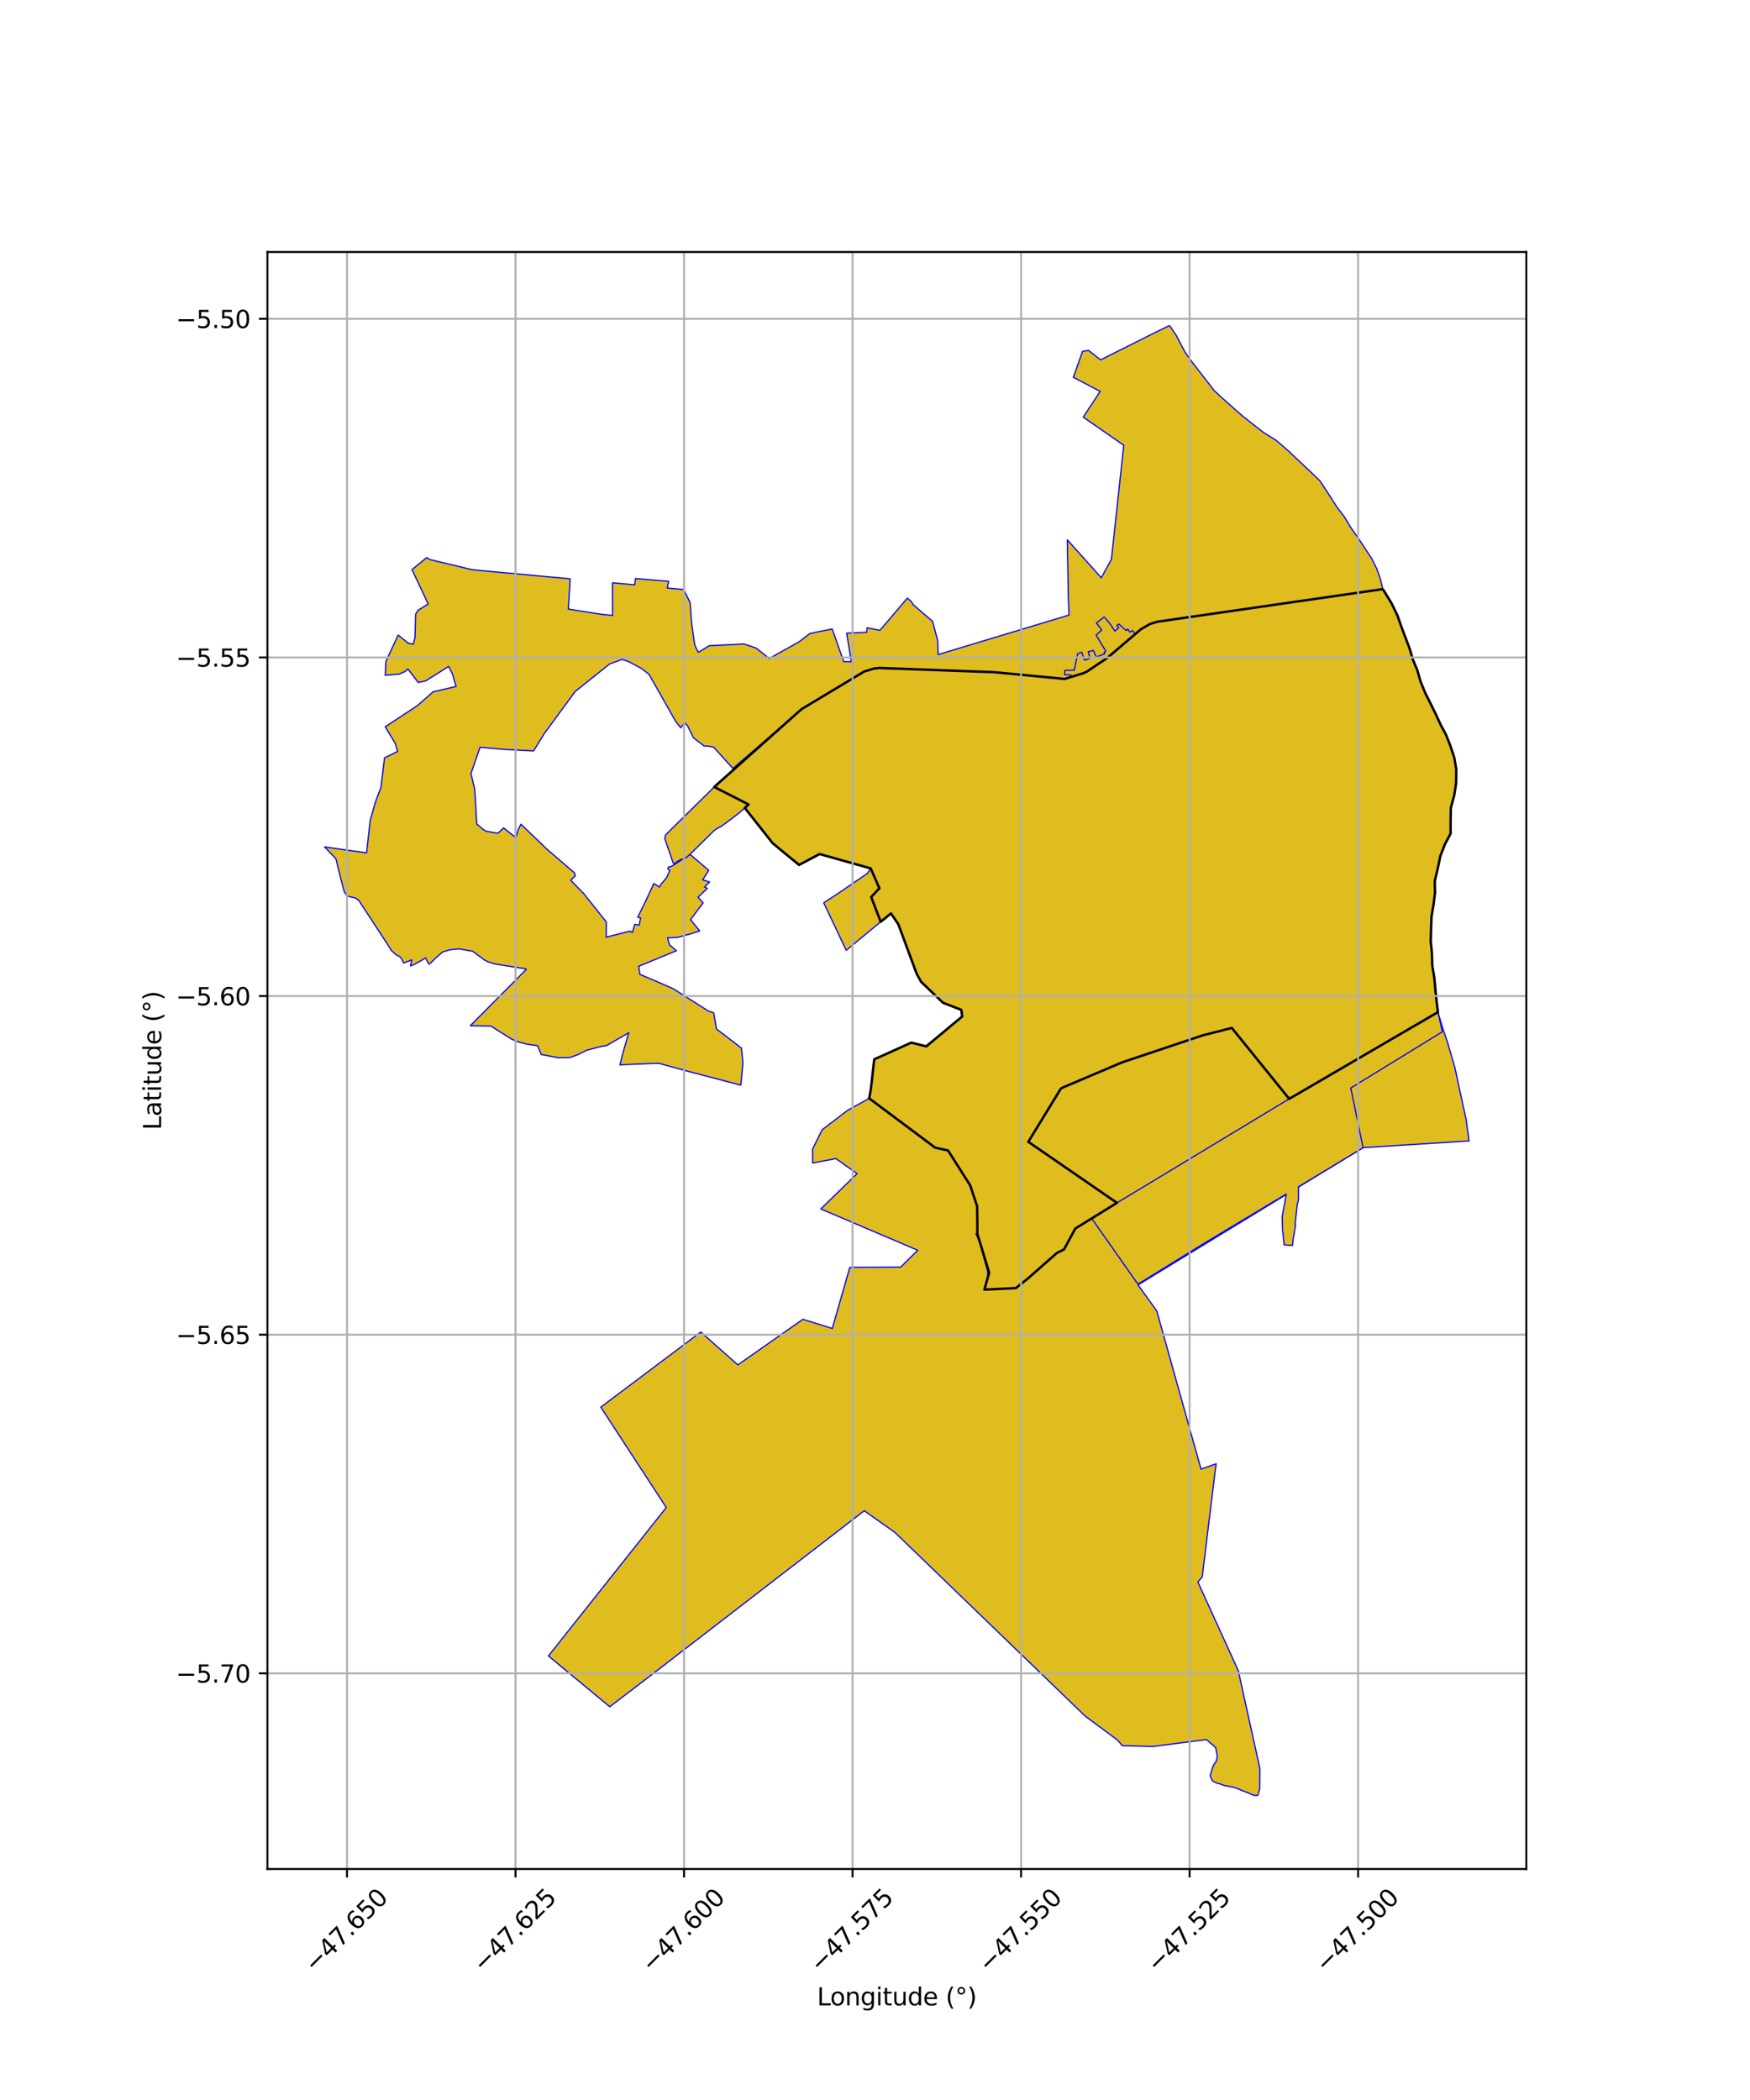 <?xml version="1.0" encoding="utf-8" standalone="no"?>
<!DOCTYPE svg PUBLIC "-//W3C//DTD SVG 1.1//EN"
  "http://www.w3.org/Graphics/SVG/1.1/DTD/svg11.dtd">
<svg xmlns:xlink="http://www.w3.org/1999/xlink" width="720pt" height="864pt" viewBox="0 0 720 864" xmlns="http://www.w3.org/2000/svg" version="1.1">
 <defs>
  <style type="text/css">*{stroke-linejoin: round; stroke-linecap: butt}</style>
 </defs>
 <g id="figure_1">
  <g id="patch_1">
   <path d="M 0 864 
L 720 864 
L 720 0 
L 0 0 
z
" style="fill: #ffffff"/>
  </g>
  <g id="axes_1">
   <g id="patch_2">
    <path d="M 110.026 768.96 
L 627.974 768.96 
L 627.974 103.68 
L 110.026 103.68 
z
" style="fill: #ffffff"/>
   </g>
   <g id="PatchCollection_1">
    <path d="M 506.803 422.921 
L 530.413 452.099 
L 459.549 494.89 
L 441.009 481.629 
L 423.073 469.775 
L 428.596 462.726 
L 432.396 456.152 
L 436.338 448.074 
L 436.473 447.872 
L 461.665 437.077 
L 470.716 433.812 
L 484.107 429.171 
L 494.818 425.976 
L 505.825 423.374 
L 506.803 422.921 
" clip-path="url(#p9a52689579)" style="fill: #e0bd1f; stroke: #0000ff; stroke-width: 0.5"/>
    <path d="M 400.362 471.217 
L 400.407 472.586 
L 400.582 473.053 
L 401.111 473.463 
L 400.583 474.484 
L 399.666 474.114 
L 398.499 476.945 
L 397.694 476.238 
L 396.893 476.827 
L 397.12 477.083 
L 396.174 478.109 
L 395.666 477.441 
L 395.217 477.903 
L 396.599 480.236 
L 397.499 479.9 
L 399.619 484.653 
L 402.966 482.083 
L 403.104 482.793 
L 402.814 484.355 
L 401.903 484.303 
L 398.537 486.636 
L 397.476 482.981 
L 393.256 476.826 
L 395.055 475.791 
L 397.005 473.976 
L 398.211 471.762 
L 398.989 471.994 
L 400.362 471.217 
" clip-path="url(#p9a52689579)" style="fill: #e0bd1f; stroke: #0000ff; stroke-width: 0.5"/>
    <path d="M 526.649 411.994 
L 526.767 412.001 
L 528.152 429.5 
L 530.413 452.099 
L 506.803 422.921 
L 521.23 415.293 
L 526.649 411.994 
" clip-path="url(#p9a52689579)" style="fill: #e0bd1f; stroke: #0000ff; stroke-width: 0.5"/>
    <path d="M 481.194 133.92 
L 483.898 137.894 
L 487.565 144.926 
L 489.773 148.052 
L 493.085 152.346 
L 496.39 156.586 
L 499.534 160.693 
L 503.17 164.027 
L 507.418 167.831 
L 511.217 171.129 
L 515.037 174.175 
L 519.772 177.881 
L 525.076 181.19 
L 529.926 185.371 
L 534.213 189.42 
L 538.75 193.693 
L 543.041 197.801 
L 546.572 203.18 
L 550.092 208.676 
L 553.152 212.691 
L 555.748 217.035 
L 558.847 221.421 
L 561.45 225.404 
L 564.253 229.622 
L 566.428 233.978 
L 567.851 237.918 
L 568.96 242.372 
L 476.199 255.787 
L 473.069 256.745 
L 469.333 258.937 
L 455.553 270.693 
L 447.107 276.359 
L 445.638 276.999 
L 437.996 279.336 
L 409.093 276.561 
L 361.858 274.829 
L 359.649 275.039 
L 355.564 276.272 
L 329.768 291.773 
L 301.517 316.196 
L 301.116 315.704 
L 293.609 307.393 
L 290.995 306.92 
L 289.755 306.959 
L 285.348 303.61 
L 282.788 298.443 
L 281.645 297.408 
L 280.059 299.428 
L 277.989 296.794 
L 266.977 277.369 
L 263.72 274.893 
L 258.379 272.09 
L 255.932 271.311 
L 250.814 273.182 
L 236.645 284.503 
L 223.817 301.992 
L 219.53 308.953 
L 207.482 308.318 
L 197.51 307.444 
L 193.769 318.263 
L 195.243 324.41 
L 195.491 327.36 
L 196.136 339.009 
L 199.134 341.51 
L 200.205 342.035 
L 204.897 342.816 
L 207.18 340.628 
L 212.272 344.65 
L 213.222 341.254 
L 214.337 339.125 
L 225.12 349.458 
L 236.348 359.113 
L 236.685 360.365 
L 234.822 362.152 
L 240.189 367.686 
L 249.471 379.348 
L 249.398 385.563 
L 259.235 383.079 
L 260.151 383.689 
L 260.548 382.405 
L 261.155 380.316 
L 262.973 380.631 
L 263.552 377.637 
L 262.379 377.375 
L 265.501 371.036 
L 269.004 363.504 
L 271.307 364.937 
L 271.907 363.917 
L 274.303 361.02 
L 275.594 358.075 
L 274.767 357.51 
L 275.025 356.697 
L 276.225 356.489 
L 283.88 351.502 
L 291.593 358.072 
L 289.086 361.99 
L 291.95 362.894 
L 289.854 364.943 
L 291.019 365.517 
L 287.18 369.13 
L 289.287 371.464 
L 284.091 378.377 
L 287.879 383.012 
L 283.752 384.322 
L 278.732 385.659 
L 274.653 385.872 
L 275.459 388.744 
L 278.303 391.166 
L 262.772 397.558 
L 263.287 400.894 
L 270.549 403.976 
L 277.048 406.816 
L 291.58 416.065 
L 293.613 416.666 
L 294.813 423.371 
L 295.819 424.144 
L 297.79 425.64 
L 304.856 431.067 
L 305.062 431.165 
L 305.664 437.371 
L 304.799 446.467 
L 282.321 440.574 
L 271.069 437.478 
L 266.844 437.6 
L 256.303 438.044 
L 255.11 438.199 
L 255.955 434.354 
L 258.702 424.906 
L 249.645 430.138 
L 246.763 430.673 
L 241.354 432.125 
L 237.582 433.986 
L 234.478 435.111 
L 229.627 435.176 
L 222.661 433.83 
L 221.154 430.237 
L 216.9 429.625 
L 213.692 428.802 
L 210.718 427.671 
L 201.927 422.131 
L 193.498 422.02 
L 216.526 398.832 
L 216.27 398.606 
L 203.592 396.603 
L 200.761 395.705 
L 199.293 394.954 
L 194.48 391.382 
L 188.837 390.387 
L 184.948 390.786 
L 181.989 391.745 
L 179.199 394.212 
L 177.14 396.245 
L 176.44 396.695 
L 175.094 394.14 
L 170.746 396.674 
L 168.907 397.409 
L 169.384 394.918 
L 166.334 396.132 
L 166.062 396.235 
L 165.354 394.642 
L 164.61 393.688 
L 163.02 392.858 
L 160.683 390.759 
L 160.729 390.506 
L 147.651 370.494 
L 146.343 369.526 
L 142.742 368.617 
L 141.607 366.813 
L 140.245 361.637 
L 138.209 353.334 
L 133.569 348.445 
L 150.804 350.894 
L 152.326 337.47 
L 154.449 330.049 
L 156.751 323.859 
L 158.205 311.787 
L 163.604 309.174 
L 162.588 305.821 
L 158.509 299.025 
L 171.667 290.361 
L 178.204 284.628 
L 187.655 282.434 
L 186.111 277.199 
L 184.577 274.196 
L 175.056 280.198 
L 172.043 280.765 
L 167.813 275.228 
L 166.649 276.289 
L 164.244 277.342 
L 158.471 277.854 
L 158.508 277.5 
L 158.8 272.099 
L 163.815 261.28 
L 167.958 264.612 
L 170.033 265.07 
L 170.757 262.226 
L 171.003 252.702 
L 171.985 251.098 
L 176.168 248.499 
L 169.513 234.345 
L 175.551 229.407 
L 176.849 230.212 
L 182.453 231.562 
L 194.435 234.432 
L 219.124 236.714 
L 234.595 238.135 
L 233.828 250.584 
L 245.293 252.429 
L 248.228 252.836 
L 252.045 253.198 
L 252.014 239.776 
L 261.178 240.6 
L 261.436 238.016 
L 275.13 239.174 
L 274.499 241.928 
L 281.039 242.511 
L 281.293 242.546 
L 283.933 247.942 
L 284.603 256.754 
L 285.774 264.989 
L 286.347 266.534 
L 287.308 268.401 
L 291.761 265.68 
L 306.098 264.947 
L 311.15 266.657 
L 316.471 270.93 
L 328.667 264.114 
L 333.162 260.681 
L 336.332 259.963 
L 342.404 258.804 
L 347.116 272.21 
L 350.242 272.276 
L 348.343 260.496 
L 356.571 260.137 
L 356.769 258.298 
L 362.03 259.331 
L 373.302 246.1 
L 374.83 247.393 
L 375.775 248.828 
L 383.686 255.642 
L 385.782 263.515 
L 385.98 269.305 
L 439.836 253.047 
L 439.544 246.032 
L 439.118 222.096 
L 453.096 237.706 
L 457.267 230.146 
L 462.351 183.188 
L 445.676 171.618 
L 452.649 161.036 
L 441.613 155.233 
L 445.384 144.583 
L 447.87 144.147 
L 452.813 148.065 
L 474.826 137.018 
L 481.194 133.92 
" clip-path="url(#p9a52689579)" style="fill: #e0bd1f; stroke: #0000ff; stroke-width: 0.5"/>
    <path d="M 590.306 404.341 
L 590.574 407.357 
L 590.842 409.97 
L 555.356 429.692 
L 554.442 424.861 
L 590.306 404.341 
" clip-path="url(#p9a52689579)" style="fill: #e0bd1f; stroke: #0000ff; stroke-width: 0.5"/>
    <path d="M 541.818 305.787 
L 555.942 309.398 
L 558.486 309.89 
L 559.579 309.935 
L 557.697 321.114 
L 556.956 325.638 
L 559.21 343.611 
L 562.726 371.366 
L 588.452 370.229 
L 588.242 372.743 
L 588.309 375.073 
L 581.665 378.169 
L 580.24 379.409 
L 579.739 379.824 
L 578.793 380.654 
L 562.981 390.12 
L 562.395 390.514 
L 559.077 392.528 
L 543.575 401.947 
L 540.318 396.416 
L 540.012 395.937 
L 530.324 380.037 
L 519.89 382.631 
L 514.192 384.029 
L 512.197 375.898 
L 511.751 360.291 
L 511.514 357.73 
L 531.813 347.198 
L 541.8 364.905 
L 549.605 364.662 
L 556.577 364.45 
L 546.036 352.024 
L 542.723 348.096 
L 539.218 329.1 
L 536.468 312.041 
L 541.818 305.787 
" clip-path="url(#p9a52689579)" style="fill: #e0bd1f; stroke: #0000ff; stroke-width: 0.5"/>
    <path d="M 388.266 355.537 
L 389.386 355.605 
L 389.467 356.931 
L 390.221 356.765 
L 390.472 359.907 
L 390.431 360.768 
L 390.923 363.192 
L 390.596 365.398 
L 389.259 366.583 
L 389.901 369.117 
L 391.503 369.461 
L 390.806 372.575 
L 390.376 372.615 
L 390.196 373.531 
L 389.389 373.429 
L 388.871 379.49 
L 389.548 379.616 
L 389.533 380.616 
L 388.32 380.471 
L 388.409 379.489 
L 386.051 379.438 
L 386.094 378.038 
L 387.65 377.784 
L 388.085 369.271 
L 389.405 368.688 
L 388.717 365.402 
L 387.582 365.712 
L 387.541 358.218 
L 386.979 356.25 
L 388.266 355.537 
" clip-path="url(#p9a52689579)" style="fill: #e0bd1f; stroke: #0000ff; stroke-width: 0.5"/>
    <path d="M 598.15 321.263 
L 598.007 322.312 
L 597.726 324.004 
L 596.742 329.526 
L 595.741 334.592 
L 596.016 338.823 
L 595.813 341.387 
L 592.326 350.029 
L 591.014 356.197 
L 589.838 361.597 
L 588.605 368.395 
L 588.452 370.229 
L 562.726 371.366 
L 559.21 343.611 
L 556.956 325.638 
L 557.697 321.114 
L 598.15 321.263 
" clip-path="url(#p9a52689579)" style="fill: #e0bd1f; stroke: #0000ff; stroke-width: 0.5"/>
    <path d="M 390.808 362.603 
L 400.089 363.001 
L 410.968 363.604 
L 429.307 364.529 
L 436.898 365.002 
L 440.789 365.083 
L 443.096 365.023 
L 443.471 368.234 
L 390.423 365.557 
L 390.596 365.398 
L 390.923 363.192 
L 390.808 362.603 
" clip-path="url(#p9a52689579)" style="fill: #e0bd1f; stroke: #0000ff; stroke-width: 0.5"/>
    <path d="M 514.406 316.733 
L 523.979 319.607 
L 524.829 320.174 
L 526.868 321.52 
L 539.218 329.1 
L 542.723 348.096 
L 546.036 352.024 
L 556.577 364.45 
L 549.605 364.662 
L 541.8 364.905 
L 531.813 347.198 
L 511.514 357.73 
L 511.866 355.894 
L 513.536 354.557 
L 518.324 353.234 
L 518.953 350.349 
L 519.923 348.249 
L 522.515 347.793 
L 522.735 346.11 
L 517.717 345.307 
L 512.979 343.642 
L 509.24 341.891 
L 509.38 342.888 
L 509.441 343.438 
L 506.522 349.684 
L 506.529 350.872 
L 506.528 353.493 
L 506.255 356.742 
L 504.265 356.678 
L 502.232 356.487 
L 501.506 356.406 
L 497.404 355.973 
L 497.59 355.296 
L 494.847 355.1 
L 494.976 354.356 
L 495.922 351.437 
L 496.552 349.919 
L 499.658 346.868 
L 500.921 345.581 
L 504.24 343.025 
L 505.447 342.439 
L 506.098 342.121 
L 507.728 341.331 
L 509.052 340.609 
L 509.402 337.897 
L 512.973 335.909 
L 510.643 331.182 
L 507.358 325.324 
L 508.353 323.953 
L 508.602 323.43 
L 509.354 322.477 
L 511.774 319.885 
L 514.406 316.733 
" clip-path="url(#p9a52689579)" style="fill: #e0bd1f; stroke: #0000ff; stroke-width: 0.5"/>
    <path d="M 293.851 323.777 
L 304.372 328.902 
L 307.993 330.985 
L 306.436 332.407 
L 304 334.547 
L 300.319 337.384 
L 300.269 337.363 
L 296.829 339.963 
L 295.189 340.754 
L 293.743 341.784 
L 283.88 351.502 
L 282.57 352.649 
L 281.469 353.281 
L 280.193 353.619 
L 278.835 354.328 
L 277.28 355.482 
L 276.865 354.785 
L 273.504 345.012 
L 273.779 343.565 
L 293.851 323.777 
" clip-path="url(#p9a52689579)" style="fill: #e0bd1f; stroke: #0000ff; stroke-width: 0.5"/>
    <path d="M 308.177 314.416 
L 308.205 314.54 
L 309.4 320.091 
L 309.221 322.756 
L 309.32 323.868 
L 309.491 325.759 
L 310.637 328.541 
L 307.993 330.985 
L 304.372 328.902 
L 305.899 322.704 
L 306.408 321.179 
L 305.716 315.028 
L 306.949 314.618 
L 308.177 314.416 
" clip-path="url(#p9a52689579)" style="fill: #e0bd1f; stroke: #0000ff; stroke-width: 0.5"/>
    <path d="M 454.363 253.804 
L 456.936 257.019 
L 458.697 259.636 
L 460.313 258.238 
L 459.506 257.403 
L 460.26 256.721 
L 463.376 259.427 
L 464.024 258.815 
L 464.825 260.087 
L 465.992 259.394 
L 466.808 260.622 
L 467.072 261.068 
L 455.553 270.693 
L 447.107 276.359 
L 445.638 276.999 
L 441.118 278.797 
L 440.497 277.698 
L 438.028 277.561 
L 438.104 275.79 
L 441.981 275.75 
L 443.042 270.625 
L 443.375 269.007 
L 445.021 268.297 
L 446.221 271.623 
L 448.508 270.848 
L 447.729 268.152 
L 449.845 267.593 
L 451.055 270.284 
L 454.555 268.959 
L 454.231 268.434 
L 454.957 267.931 
L 450.989 261.294 
L 453.324 259.225 
L 451.095 256.33 
L 454.363 253.804 
" clip-path="url(#p9a52689579)" style="fill: #e0bd1f; stroke: #0000ff; stroke-width: 0.5"/>
    <path d="M 360.437 275.272 
L 366.025 275.284 
L 368.104 280.56 
L 367.414 281.252 
L 370.018 284.975 
L 369.744 285.076 
L 368.183 284.608 
L 365.525 280.785 
L 363.387 281.776 
L 361.287 282.345 
L 359.234 282.49 
L 359.323 284.174 
L 357.643 284.395 
L 357.201 282.904 
L 355.384 283.112 
L 354.901 282.985 
L 353.873 284.402 
L 354.066 284.669 
L 351.087 287.428 
L 353.953 292.248 
L 352.991 293.752 
L 351.604 294.101 
L 350.208 294.423 
L 348.826 294.881 
L 349.535 297.691 
L 348.11 298.734 
L 345.173 293.383 
L 344.157 292.05 
L 341.536 294.155 
L 339.539 296.601 
L 337.6 294.833 
L 333.26 295.823 
L 331.237 296.498 
L 331.186 297.543 
L 328.084 297.806 
L 327.745 296.948 
L 328.634 296.181 
L 327.647 293.9 
L 341.289 284.948 
L 351.523 278.823 
L 355.564 276.272 
L 360.122 275.321 
L 360.437 275.272 
M 338.484 288.695 
L 337.348 289.204 
L 337.862 290.331 
L 338.958 289.822 
L 338.484 288.695 
" clip-path="url(#p9a52689579)" style="fill: #e0bd1f; stroke: #0000ff; stroke-width: 0.5"/>
    <path d="M 365.525 280.785 
L 368.183 284.608 
L 369.744 285.076 
L 370.018 284.975 
L 370.737 284.838 
L 371.494 284.694 
L 372.334 284.587 
L 374.179 283.855 
L 376.284 284.198 
L 378.309 284.561 
L 377.859 287.695 
L 377.616 290.291 
L 377.498 293.044 
L 371.567 294.367 
L 370.696 294.641 
L 369.347 294.854 
L 368.374 295.072 
L 365.107 294.69 
L 364.068 295.158 
L 364.353 295.449 
L 361.486 297.808 
L 356.655 295.06 
L 358.946 290.798 
L 360.833 289.315 
L 360.069 288.017 
L 359.201 284.869 
L 359.323 284.174 
L 359.234 282.49 
L 361.287 282.345 
L 363.387 281.776 
L 365.525 280.785 
" clip-path="url(#p9a52689579)" style="fill: #e0bd1f; stroke: #0000ff; stroke-width: 0.5"/>
    <path d="M 591.617 416.414 
L 593.37 422.371 
L 595.59 428.983 
L 598.568 439.159 
L 600.703 449.144 
L 603.161 460.322 
L 604.431 469.411 
L 560.829 472.174 
L 468.223 528.652 
L 475.94 539.394 
L 494.134 604.459 
L 500.389 602.245 
L 500.012 604.756 
L 494.625 648.818 
L 492.832 650.862 
L 509.466 687.371 
L 518.345 727.597 
L 518.26 736.078 
L 517.502 738.676 
L 516.385 738.72 
L 515.165 738.397 
L 514.056 737.872 
L 513.029 737.427 
L 511.727 736.964 
L 510.704 736.581 
L 509.532 736.023 
L 508.221 735.551 
L 506.917 735.211 
L 505.33 734.874 
L 504.23 734.742 
L 503.069 734.403 
L 501.927 733.93 
L 500.789 733.694 
L 499.709 733.169 
L 498.894 732.738 
L 498.191 731.471 
L 497.914 730.472 
L 498.273 729.193 
L 498.629 728.021 
L 499.045 726.868 
L 499.552 725.726 
L 500.295 724.86 
L 500.756 723.293 
L 500.711 721.948 
L 500.443 720.555 
L 500.263 719.22 
L 499.124 718.011 
L 498.211 717.343 
L 497.243 716.471 
L 496.334 715.705 
L 474.414 718.551 
L 461.707 718.231 
L 460.954 717.243 
L 459.528 715.719 
L 446.445 706.045 
L 368.134 630.431 
L 355.577 621.574 
L 265.825 690.8 
L 251.401 701.796 
L 250.9 702.238 
L 225.648 681.302 
L 274.117 620.233 
L 247.184 578.941 
L 288.32 548.035 
L 303.558 561.547 
L 330.354 542.798 
L 342.43 546.58 
L 349.638 521.43 
L 370.564 521.334 
L 377.589 514.401 
L 337.704 497.401 
L 352.629 482.863 
L 343.896 476.678 
L 334.359 478.5 
L 334.302 472.798 
L 338.257 464.821 
L 348.742 456.802 
L 357.617 451.892 
L 384.744 472.174 
L 390.039 473.324 
L 399.191 487.753 
L 402.017 496.305 
L 402.117 503.935 
L 402.101 507.577 
L 406.965 523.593 
L 405.008 530.585 
L 417.961 529.958 
L 422.803 526.097 
L 434.747 515.582 
L 437.809 513.996 
L 442.406 505.458 
L 459.549 494.89 
L 423.073 469.774 
L 436.476 447.873 
L 437.558 447.31 
L 461.669 437.08 
L 494.819 425.976 
L 506.803 422.921 
L 530.413 452.099 
L 591.617 416.414 
" clip-path="url(#p9a52689579)" style="fill: #e0bd1f; stroke: #0000ff; stroke-width: 0.5"/>
    <path d="M 358.239 357.288 
L 358.934 358.85 
L 360.62 362.659 
L 361.807 365.458 
L 363.935 370.067 
L 376.564 367.052 
L 382.284 366.892 
L 387.582 365.712 
L 388.717 365.402 
L 389.405 368.688 
L 388.085 369.271 
L 386.655 369.915 
L 378.525 370.94 
L 365.83 373.841 
L 366.572 375.814 
L 362.348 379.259 
L 348.151 390.996 
L 338.902 371.441 
L 345.854 366.892 
L 356.866 359.339 
L 358.239 357.288 
" clip-path="url(#p9a52689579)" style="fill: #e0bd1f; stroke: #0000ff; stroke-width: 0.5"/>
    <path d="M 419.201 487.31 
L 421.73 489.724 
L 425.858 493.116 
L 427.365 494.378 
L 430.148 496.534 
L 428.202 498.953 
L 422.554 501.614 
L 423.384 506.387 
L 424.474 508.862 
L 431.561 518.387 
L 425.85 523.414 
L 422.803 526.097 
L 418.694 529.369 
L 417.942 529.965 
L 405.008 530.585 
L 406.21 527.738 
L 406.384 525.967 
L 406.386 523.795 
L 406.207 522.571 
L 403.065 511.147 
L 401.537 507.625 
L 402.101 507.577 
L 413.64 506.281 
L 412.812 502.309 
L 410.902 494.397 
L 410.624 493.29 
L 419.201 487.31 
" clip-path="url(#p9a52689579)" style="fill: #e0bd1f; stroke: #0000ff; stroke-width: 0.5"/>
    <path d="M 549.27 398.488 
L 550.079 402.791 
L 551.477 410.188 
L 552.329 414.646 
L 553.329 419.237 
L 554.442 424.861 
L 555.356 429.692 
L 556.599 436.605 
L 544.149 443.991 
L 533.835 408.003 
L 542.327 402.757 
L 549.27 398.488 
" clip-path="url(#p9a52689579)" style="fill: #e0bd1f; stroke: #0000ff; stroke-width: 0.5"/>
    <path d="M 590.842 409.97 
L 591.056 412.053 
L 591.607 416.404 
L 589.598 416.755 
L 556.599 436.605 
L 555.356 429.692 
L 590.842 409.97 
" clip-path="url(#p9a52689579)" style="fill: #e0bd1f; stroke: #0000ff; stroke-width: 0.5"/>
    <path d="M 589.199 394.571 
L 589.273 397.193 
L 589.716 399.852 
L 590.127 402.314 
L 590.306 404.341 
L 554.442 424.861 
L 553.329 419.237 
L 552.329 414.646 
L 589.199 394.571 
" clip-path="url(#p9a52689579)" style="fill: #e0bd1f; stroke: #0000ff; stroke-width: 0.5"/>
    <path d="M 453.857 404.967 
L 460.26 420.586 
L 457.616 421.612 
L 452.854 411.907 
L 451.388 405.197 
L 453.857 404.967 
" clip-path="url(#p9a52689579)" style="fill: #e0bd1f; stroke: #0000ff; stroke-width: 0.5"/>
    <path d="M 588.854 389.384 
L 589.13 392.13 
L 589.199 394.571 
L 552.329 414.646 
L 551.477 410.188 
L 588.854 389.384 
" clip-path="url(#p9a52689579)" style="fill: #e0bd1f; stroke: #0000ff; stroke-width: 0.5"/>
    <path d="M 588.87 379.374 
L 588.791 381.787 
L 588.637 387.219 
L 588.854 389.384 
L 551.477 410.188 
L 550.079 402.791 
L 588.87 379.374 
" clip-path="url(#p9a52689579)" style="fill: #e0bd1f; stroke: #0000ff; stroke-width: 0.5"/>
    <path d="M 588.309 375.073 
L 588.939 377.284 
L 588.87 379.374 
L 550.079 402.791 
L 549.27 398.488 
L 588.309 375.073 
" clip-path="url(#p9a52689579)" style="fill: #e0bd1f; stroke: #0000ff; stroke-width: 0.5"/>
    <path d="M 474.36 360.822 
L 478.543 369.202 
L 480.652 375.322 
L 473.34 377.117 
L 466.867 365.526 
L 474.36 360.822 
" clip-path="url(#p9a52689579)" style="fill: #e0bd1f; stroke: #0000ff; stroke-width: 0.5"/>
    <path d="M 519.891 382.636 
L 529.834 398.373 
L 531.072 401.377 
L 525.489 409.874 
L 525.301 410.095 
L 526.768 411.928 
L 506.803 422.921 
L 497.166 388.499 
L 497.094 388.268 
L 508.051 385.566 
L 514.192 384.029 
L 519.891 382.636 
" clip-path="url(#p9a52689579)" style="fill: #e0bd1f; stroke: #0000ff; stroke-width: 0.5"/>
    <path d="M 531.072 401.377 
L 533.835 408.003 
L 544.149 443.991 
L 530.413 452.099 
L 526.768 411.928 
L 525.301 410.095 
L 525.489 409.874 
L 531.072 401.377 
" clip-path="url(#p9a52689579)" style="fill: #e0bd1f; stroke: #0000ff; stroke-width: 0.5"/>
    <path d="M 568.96 242.372 
L 572.526 248.217 
L 574.963 253.275 
L 576.448 257.525 
L 578.139 262.057 
L 579.911 266.681 
L 581.282 271.338 
L 583.118 275.724 
L 584.482 280.462 
L 586.314 284.945 
L 588.542 289.395 
L 590.674 293.756 
L 592.722 298.179 
L 594.938 302.303 
L 596.681 306.738 
L 598.324 311.668 
L 599.153 316.502 
L 599.087 322.154 
L 598.348 327.122 
L 596.917 332.354 
L 596.823 337.69 
L 596.823 342.946 
L 594.477 347.341 
L 592.612 352.193 
L 591.493 357.466 
L 590.305 362.498 
L 590.401 367.401 
L 589.801 372.156 
L 588.939 377.284 
L 588.791 381.787 
L 588.637 387.219 
L 589.13 392.13 
L 589.273 397.193 
L 590.127 402.314 
L 590.574 407.357 
L 591.056 412.053 
L 591.617 416.414 
L 530.413 452.099 
L 506.803 422.921 
L 494.819 425.976 
L 461.669 437.08 
L 437.558 447.31 
L 436.476 447.873 
L 423.073 469.774 
L 459.549 494.89 
L 442.406 505.458 
L 437.809 513.996 
L 434.747 515.582 
L 422.803 526.097 
L 417.961 529.958 
L 405.008 530.585 
L 406.965 523.593 
L 402.101 507.577 
L 402.117 503.935 
L 402.017 496.305 
L 399.191 487.753 
L 390.039 473.324 
L 384.744 472.174 
L 357.617 451.892 
L 358.288 448.181 
L 359.689 435.838 
L 374.916 428.966 
L 381.098 430.509 
L 395.88 418.211 
L 395.517 415.492 
L 387.991 412.574 
L 378.937 403.913 
L 377.14 400.634 
L 369.601 380.268 
L 366.572 375.814 
L 362.348 379.259 
L 358.432 369.061 
L 361.807 365.458 
L 358.239 357.288 
L 337.212 351.382 
L 328.755 355.847 
L 323.861 351.846 
L 317.853 346.877 
L 306.436 332.407 
L 307.993 330.985 
L 293.851 323.777 
L 329.768 291.773 
L 355.564 276.272 
L 359.649 275.039 
L 361.858 274.829 
L 409.093 276.561 
L 437.996 279.336 
L 445.638 276.999 
L 447.107 276.359 
L 455.553 270.693 
L 469.333 258.937 
L 473.069 256.745 
L 476.199 255.787 
L 568.96 242.372 
" clip-path="url(#p9a52689579)" style="fill: #e0bd1f; stroke: #0000ff; stroke-width: 0.5"/>
    <path d="M 591.607 416.404 
L 593.431 424.493 
L 555.748 447.641 
L 560.81 472.201 
L 534.24 488.265 
L 534.19 493.883 
L 533.743 495.435 
L 532.831 503.861 
L 533.042 504.018 
L 531.953 510.427 
L 531.772 512.424 
L 528.345 512.193 
L 527.704 506.163 
L 527.508 500.729 
L 529.195 491.423 
L 529.175 491.264 
L 495.066 511.739 
L 468.361 528.226 
L 468.211 528.21 
L 467.766 527.777 
L 449.253 501.427 
L 449.177 501.146 
L 459.549 494.89 
L 530.413 452.099 
L 591.607 416.404 
" clip-path="url(#p9a52689579)" style="fill: #e0bd1f; stroke: #0000ff; stroke-width: 0.5"/>
   </g>
   <g id="PatchCollection_2">
    <path d="M 568.96 242.372 
L 572.526 248.217 
L 574.963 253.275 
L 576.448 257.525 
L 578.139 262.057 
L 579.911 266.681 
L 581.282 271.338 
L 583.118 275.724 
L 584.482 280.462 
L 586.314 284.945 
L 588.542 289.395 
L 590.674 293.756 
L 592.722 298.179 
L 594.938 302.303 
L 596.681 306.738 
L 598.324 311.668 
L 599.153 316.502 
L 599.087 322.154 
L 598.348 327.122 
L 596.917 332.354 
L 596.823 337.69 
L 596.823 342.946 
L 594.477 347.341 
L 592.612 352.193 
L 591.493 357.466 
L 590.305 362.498 
L 590.401 367.401 
L 589.801 372.156 
L 588.939 377.284 
L 588.791 381.787 
L 588.637 387.219 
L 589.13 392.13 
L 589.273 397.193 
L 590.127 402.314 
L 590.574 407.357 
L 591.056 412.053 
L 591.617 416.414 
L 530.413 452.099 
L 506.803 422.921 
L 494.819 425.976 
L 461.669 437.08 
L 437.558 447.31 
L 436.476 447.873 
L 423.073 469.774 
L 459.549 494.89 
L 442.406 505.458 
L 437.809 513.996 
L 434.747 515.582 
L 422.803 526.097 
L 417.961 529.958 
L 405.008 530.585 
L 406.965 523.593 
L 402.101 507.577 
L 402.117 503.935 
L 402.017 496.305 
L 399.191 487.753 
L 390.039 473.324 
L 384.744 472.174 
L 357.617 451.892 
L 358.288 448.181 
L 359.689 435.838 
L 374.916 428.966 
L 381.098 430.509 
L 395.88 418.211 
L 395.517 415.492 
L 387.991 412.574 
L 378.937 403.913 
L 377.14 400.634 
L 369.601 380.268 
L 366.572 375.814 
L 362.348 379.259 
L 358.432 369.061 
L 361.807 365.458 
L 358.239 357.288 
L 337.212 351.382 
L 328.755 355.847 
L 323.861 351.846 
L 317.853 346.877 
L 306.436 332.407 
L 307.993 330.985 
L 293.851 323.777 
L 329.768 291.773 
L 355.564 276.272 
L 359.649 275.039 
L 361.858 274.829 
L 409.093 276.561 
L 437.996 279.336 
L 445.638 276.999 
L 447.107 276.359 
L 455.553 270.693 
L 469.333 258.937 
L 473.069 256.745 
L 476.199 255.787 
L 568.96 242.372 
" clip-path="url(#p9a52689579)" style="fill: none; stroke: #000000"/>
   </g>
   <g id="matplotlib.axis_1">
    <g id="xtick_1">
     <g id="line2d_1">
      <path d="M 142.774 768.96 
L 142.774 103.68 
" clip-path="url(#p9a52689579)" style="fill: none; stroke: #b0b0b0; stroke-width: 0.8; stroke-linecap: square"/>
     </g>
     <g id="line2d_2">
      <defs>
       <path id="m7a656d67c9" d="M 0 0 
L 0 3.5 
" style="stroke: #000000; stroke-width: 0.8"/>
      </defs>
      <g>
       <use xlink:href="#m7a656d67c9" x="142.774" y="768.96" style="stroke: #000000; stroke-width: 0.8"/>
      </g>
     </g>
     <g id="text_1">
      <!-- −47.650 -->
      <g transform="translate(129.391 812) rotate(-45) scale(0.1 -0.1)">
       <defs>
        <path id="DejaVuSans-2212" d="M 678 2272 
L 4684 2272 
L 4684 1741 
L 678 1741 
L 678 2272 
z
" transform="scale(0.016)"/>
        <path id="DejaVuSans-34" d="M 2419 4116 
L 825 1625 
L 2419 1625 
L 2419 4116 
z
M 2253 4666 
L 3047 4666 
L 3047 1625 
L 3713 1625 
L 3713 1100 
L 3047 1100 
L 3047 0 
L 2419 0 
L 2419 1100 
L 313 1100 
L 313 1709 
L 2253 4666 
z
" transform="scale(0.016)"/>
        <path id="DejaVuSans-37" d="M 525 4666 
L 3525 4666 
L 3525 4397 
L 1831 0 
L 1172 0 
L 2766 4134 
L 525 4134 
L 525 4666 
z
" transform="scale(0.016)"/>
        <path id="DejaVuSans-2e" d="M 684 794 
L 1344 794 
L 1344 0 
L 684 0 
L 684 794 
z
" transform="scale(0.016)"/>
        <path id="DejaVuSans-36" d="M 2113 2584 
Q 1688 2584 1439 2293 
Q 1191 2003 1191 1497 
Q 1191 994 1439 701 
Q 1688 409 2113 409 
Q 2538 409 2786 701 
Q 3034 994 3034 1497 
Q 3034 2003 2786 2293 
Q 2538 2584 2113 2584 
z
M 3366 4563 
L 3366 3988 
Q 3128 4100 2886 4159 
Q 2644 4219 2406 4219 
Q 1781 4219 1451 3797 
Q 1122 3375 1075 2522 
Q 1259 2794 1537 2939 
Q 1816 3084 2150 3084 
Q 2853 3084 3261 2657 
Q 3669 2231 3669 1497 
Q 3669 778 3244 343 
Q 2819 -91 2113 -91 
Q 1303 -91 875 529 
Q 447 1150 447 2328 
Q 447 3434 972 4092 
Q 1497 4750 2381 4750 
Q 2619 4750 2861 4703 
Q 3103 4656 3366 4563 
z
" transform="scale(0.016)"/>
        <path id="DejaVuSans-35" d="M 691 4666 
L 3169 4666 
L 3169 4134 
L 1269 4134 
L 1269 2991 
Q 1406 3038 1543 3061 
Q 1681 3084 1819 3084 
Q 2600 3084 3056 2656 
Q 3513 2228 3513 1497 
Q 3513 744 3044 326 
Q 2575 -91 1722 -91 
Q 1428 -91 1123 -41 
Q 819 9 494 109 
L 494 744 
Q 775 591 1075 516 
Q 1375 441 1709 441 
Q 2250 441 2565 725 
Q 2881 1009 2881 1497 
Q 2881 1984 2565 2268 
Q 2250 2553 1709 2553 
Q 1456 2553 1204 2497 
Q 953 2441 691 2322 
L 691 4666 
z
" transform="scale(0.016)"/>
        <path id="DejaVuSans-30" d="M 2034 4250 
Q 1547 4250 1301 3770 
Q 1056 3291 1056 2328 
Q 1056 1369 1301 889 
Q 1547 409 2034 409 
Q 2525 409 2770 889 
Q 3016 1369 3016 2328 
Q 3016 3291 2770 3770 
Q 2525 4250 2034 4250 
z
M 2034 4750 
Q 2819 4750 3233 4129 
Q 3647 3509 3647 2328 
Q 3647 1150 3233 529 
Q 2819 -91 2034 -91 
Q 1250 -91 836 529 
Q 422 1150 422 2328 
Q 422 3509 836 4129 
Q 1250 4750 2034 4750 
z
" transform="scale(0.016)"/>
       </defs>
       <use xlink:href="#DejaVuSans-2212"/>
       <use xlink:href="#DejaVuSans-34" transform="translate(83.789 0)"/>
       <use xlink:href="#DejaVuSans-37" transform="translate(147.412 0)"/>
       <use xlink:href="#DejaVuSans-2e" transform="translate(211.035 0)"/>
       <use xlink:href="#DejaVuSans-36" transform="translate(242.822 0)"/>
       <use xlink:href="#DejaVuSans-35" transform="translate(306.445 0)"/>
       <use xlink:href="#DejaVuSans-30" transform="translate(370.068 0)"/>
      </g>
     </g>
    </g>
    <g id="xtick_2">
     <g id="line2d_3">
      <path d="M 212.104 768.96 
L 212.104 103.68 
" clip-path="url(#p9a52689579)" style="fill: none; stroke: #b0b0b0; stroke-width: 0.8; stroke-linecap: square"/>
     </g>
     <g id="line2d_4">
      <g>
       <use xlink:href="#m7a656d67c9" x="212.104" y="768.96" style="stroke: #000000; stroke-width: 0.8"/>
      </g>
     </g>
     <g id="text_2">
      <!-- −47.625 -->
      <g transform="translate(198.721 812) rotate(-45) scale(0.1 -0.1)">
       <defs>
        <path id="DejaVuSans-32" d="M 1228 531 
L 3431 531 
L 3431 0 
L 469 0 
L 469 531 
Q 828 903 1448 1529 
Q 2069 2156 2228 2338 
Q 2531 2678 2651 2914 
Q 2772 3150 2772 3378 
Q 2772 3750 2511 3984 
Q 2250 4219 1831 4219 
Q 1534 4219 1204 4116 
Q 875 4013 500 3803 
L 500 4441 
Q 881 4594 1212 4672 
Q 1544 4750 1819 4750 
Q 2544 4750 2975 4387 
Q 3406 4025 3406 3419 
Q 3406 3131 3298 2873 
Q 3191 2616 2906 2266 
Q 2828 2175 2409 1742 
Q 1991 1309 1228 531 
z
" transform="scale(0.016)"/>
       </defs>
       <use xlink:href="#DejaVuSans-2212"/>
       <use xlink:href="#DejaVuSans-34" transform="translate(83.789 0)"/>
       <use xlink:href="#DejaVuSans-37" transform="translate(147.412 0)"/>
       <use xlink:href="#DejaVuSans-2e" transform="translate(211.035 0)"/>
       <use xlink:href="#DejaVuSans-36" transform="translate(242.822 0)"/>
       <use xlink:href="#DejaVuSans-32" transform="translate(306.445 0)"/>
       <use xlink:href="#DejaVuSans-35" transform="translate(370.068 0)"/>
      </g>
     </g>
    </g>
    <g id="xtick_3">
     <g id="line2d_5">
      <path d="M 281.434 768.96 
L 281.434 103.68 
" clip-path="url(#p9a52689579)" style="fill: none; stroke: #b0b0b0; stroke-width: 0.8; stroke-linecap: square"/>
     </g>
     <g id="line2d_6">
      <g>
       <use xlink:href="#m7a656d67c9" x="281.434" y="768.96" style="stroke: #000000; stroke-width: 0.8"/>
      </g>
     </g>
     <g id="text_3">
      <!-- −47.600 -->
      <g transform="translate(268.052 812) rotate(-45) scale(0.1 -0.1)">
       <use xlink:href="#DejaVuSans-2212"/>
       <use xlink:href="#DejaVuSans-34" transform="translate(83.789 0)"/>
       <use xlink:href="#DejaVuSans-37" transform="translate(147.412 0)"/>
       <use xlink:href="#DejaVuSans-2e" transform="translate(211.035 0)"/>
       <use xlink:href="#DejaVuSans-36" transform="translate(242.822 0)"/>
       <use xlink:href="#DejaVuSans-30" transform="translate(306.445 0)"/>
       <use xlink:href="#DejaVuSans-30" transform="translate(370.068 0)"/>
      </g>
     </g>
    </g>
    <g id="xtick_4">
     <g id="line2d_7">
      <path d="M 350.765 768.96 
L 350.765 103.68 
" clip-path="url(#p9a52689579)" style="fill: none; stroke: #b0b0b0; stroke-width: 0.8; stroke-linecap: square"/>
     </g>
     <g id="line2d_8">
      <g>
       <use xlink:href="#m7a656d67c9" x="350.765" y="768.96" style="stroke: #000000; stroke-width: 0.8"/>
      </g>
     </g>
     <g id="text_4">
      <!-- −47.575 -->
      <g transform="translate(337.382 812) rotate(-45) scale(0.1 -0.1)">
       <use xlink:href="#DejaVuSans-2212"/>
       <use xlink:href="#DejaVuSans-34" transform="translate(83.789 0)"/>
       <use xlink:href="#DejaVuSans-37" transform="translate(147.412 0)"/>
       <use xlink:href="#DejaVuSans-2e" transform="translate(211.035 0)"/>
       <use xlink:href="#DejaVuSans-35" transform="translate(242.822 0)"/>
       <use xlink:href="#DejaVuSans-37" transform="translate(306.445 0)"/>
       <use xlink:href="#DejaVuSans-35" transform="translate(370.068 0)"/>
      </g>
     </g>
    </g>
    <g id="xtick_5">
     <g id="line2d_9">
      <path d="M 420.095 768.96 
L 420.095 103.68 
" clip-path="url(#p9a52689579)" style="fill: none; stroke: #b0b0b0; stroke-width: 0.8; stroke-linecap: square"/>
     </g>
     <g id="line2d_10">
      <g>
       <use xlink:href="#m7a656d67c9" x="420.095" y="768.96" style="stroke: #000000; stroke-width: 0.8"/>
      </g>
     </g>
     <g id="text_5">
      <!-- −47.550 -->
      <g transform="translate(406.712 812) rotate(-45) scale(0.1 -0.1)">
       <use xlink:href="#DejaVuSans-2212"/>
       <use xlink:href="#DejaVuSans-34" transform="translate(83.789 0)"/>
       <use xlink:href="#DejaVuSans-37" transform="translate(147.412 0)"/>
       <use xlink:href="#DejaVuSans-2e" transform="translate(211.035 0)"/>
       <use xlink:href="#DejaVuSans-35" transform="translate(242.822 0)"/>
       <use xlink:href="#DejaVuSans-35" transform="translate(306.445 0)"/>
       <use xlink:href="#DejaVuSans-30" transform="translate(370.068 0)"/>
      </g>
     </g>
    </g>
    <g id="xtick_6">
     <g id="line2d_11">
      <path d="M 489.425 768.96 
L 489.425 103.68 
" clip-path="url(#p9a52689579)" style="fill: none; stroke: #b0b0b0; stroke-width: 0.8; stroke-linecap: square"/>
     </g>
     <g id="line2d_12">
      <g>
       <use xlink:href="#m7a656d67c9" x="489.425" y="768.96" style="stroke: #000000; stroke-width: 0.8"/>
      </g>
     </g>
     <g id="text_6">
      <!-- −47.525 -->
      <g transform="translate(476.043 812) rotate(-45) scale(0.1 -0.1)">
       <use xlink:href="#DejaVuSans-2212"/>
       <use xlink:href="#DejaVuSans-34" transform="translate(83.789 0)"/>
       <use xlink:href="#DejaVuSans-37" transform="translate(147.412 0)"/>
       <use xlink:href="#DejaVuSans-2e" transform="translate(211.035 0)"/>
       <use xlink:href="#DejaVuSans-35" transform="translate(242.822 0)"/>
       <use xlink:href="#DejaVuSans-32" transform="translate(306.445 0)"/>
       <use xlink:href="#DejaVuSans-35" transform="translate(370.068 0)"/>
      </g>
     </g>
    </g>
    <g id="xtick_7">
     <g id="line2d_13">
      <path d="M 558.756 768.96 
L 558.756 103.68 
" clip-path="url(#p9a52689579)" style="fill: none; stroke: #b0b0b0; stroke-width: 0.8; stroke-linecap: square"/>
     </g>
     <g id="line2d_14">
      <g>
       <use xlink:href="#m7a656d67c9" x="558.756" y="768.96" style="stroke: #000000; stroke-width: 0.8"/>
      </g>
     </g>
     <g id="text_7">
      <!-- −47.500 -->
      <g transform="translate(545.373 812) rotate(-45) scale(0.1 -0.1)">
       <use xlink:href="#DejaVuSans-2212"/>
       <use xlink:href="#DejaVuSans-34" transform="translate(83.789 0)"/>
       <use xlink:href="#DejaVuSans-37" transform="translate(147.412 0)"/>
       <use xlink:href="#DejaVuSans-2e" transform="translate(211.035 0)"/>
       <use xlink:href="#DejaVuSans-35" transform="translate(242.822 0)"/>
       <use xlink:href="#DejaVuSans-30" transform="translate(306.445 0)"/>
       <use xlink:href="#DejaVuSans-30" transform="translate(370.068 0)"/>
      </g>
     </g>
    </g>
    <g id="text_8">
     <!-- Longitude (°) -->
     <g transform="translate(336.14 825.069) scale(0.1 -0.1)">
      <defs>
       <path id="DejaVuSans-4c" d="M 628 4666 
L 1259 4666 
L 1259 531 
L 3531 531 
L 3531 0 
L 628 0 
L 628 4666 
z
" transform="scale(0.016)"/>
       <path id="DejaVuSans-6f" d="M 1959 3097 
Q 1497 3097 1228 2736 
Q 959 2375 959 1747 
Q 959 1119 1226 758 
Q 1494 397 1959 397 
Q 2419 397 2687 759 
Q 2956 1122 2956 1747 
Q 2956 2369 2687 2733 
Q 2419 3097 1959 3097 
z
M 1959 3584 
Q 2709 3584 3137 3096 
Q 3566 2609 3566 1747 
Q 3566 888 3137 398 
Q 2709 -91 1959 -91 
Q 1206 -91 779 398 
Q 353 888 353 1747 
Q 353 2609 779 3096 
Q 1206 3584 1959 3584 
z
" transform="scale(0.016)"/>
       <path id="DejaVuSans-6e" d="M 3513 2113 
L 3513 0 
L 2938 0 
L 2938 2094 
Q 2938 2591 2744 2837 
Q 2550 3084 2163 3084 
Q 1697 3084 1428 2787 
Q 1159 2491 1159 1978 
L 1159 0 
L 581 0 
L 581 3500 
L 1159 3500 
L 1159 2956 
Q 1366 3272 1645 3428 
Q 1925 3584 2291 3584 
Q 2894 3584 3203 3211 
Q 3513 2838 3513 2113 
z
" transform="scale(0.016)"/>
       <path id="DejaVuSans-67" d="M 2906 1791 
Q 2906 2416 2648 2759 
Q 2391 3103 1925 3103 
Q 1463 3103 1205 2759 
Q 947 2416 947 1791 
Q 947 1169 1205 825 
Q 1463 481 1925 481 
Q 2391 481 2648 825 
Q 2906 1169 2906 1791 
z
M 3481 434 
Q 3481 -459 3084 -895 
Q 2688 -1331 1869 -1331 
Q 1566 -1331 1297 -1286 
Q 1028 -1241 775 -1147 
L 775 -588 
Q 1028 -725 1275 -790 
Q 1522 -856 1778 -856 
Q 2344 -856 2625 -561 
Q 2906 -266 2906 331 
L 2906 616 
Q 2728 306 2450 153 
Q 2172 0 1784 0 
Q 1141 0 747 490 
Q 353 981 353 1791 
Q 353 2603 747 3093 
Q 1141 3584 1784 3584 
Q 2172 3584 2450 3431 
Q 2728 3278 2906 2969 
L 2906 3500 
L 3481 3500 
L 3481 434 
z
" transform="scale(0.016)"/>
       <path id="DejaVuSans-69" d="M 603 3500 
L 1178 3500 
L 1178 0 
L 603 0 
L 603 3500 
z
M 603 4863 
L 1178 4863 
L 1178 4134 
L 603 4134 
L 603 4863 
z
" transform="scale(0.016)"/>
       <path id="DejaVuSans-74" d="M 1172 4494 
L 1172 3500 
L 2356 3500 
L 2356 3053 
L 1172 3053 
L 1172 1153 
Q 1172 725 1289 603 
Q 1406 481 1766 481 
L 2356 481 
L 2356 0 
L 1766 0 
Q 1100 0 847 248 
Q 594 497 594 1153 
L 594 3053 
L 172 3053 
L 172 3500 
L 594 3500 
L 594 4494 
L 1172 4494 
z
" transform="scale(0.016)"/>
       <path id="DejaVuSans-75" d="M 544 1381 
L 544 3500 
L 1119 3500 
L 1119 1403 
Q 1119 906 1312 657 
Q 1506 409 1894 409 
Q 2359 409 2629 706 
Q 2900 1003 2900 1516 
L 2900 3500 
L 3475 3500 
L 3475 0 
L 2900 0 
L 2900 538 
Q 2691 219 2414 64 
Q 2138 -91 1772 -91 
Q 1169 -91 856 284 
Q 544 659 544 1381 
z
M 1991 3584 
L 1991 3584 
z
" transform="scale(0.016)"/>
       <path id="DejaVuSans-64" d="M 2906 2969 
L 2906 4863 
L 3481 4863 
L 3481 0 
L 2906 0 
L 2906 525 
Q 2725 213 2448 61 
Q 2172 -91 1784 -91 
Q 1150 -91 751 415 
Q 353 922 353 1747 
Q 353 2572 751 3078 
Q 1150 3584 1784 3584 
Q 2172 3584 2448 3432 
Q 2725 3281 2906 2969 
z
M 947 1747 
Q 947 1113 1208 752 
Q 1469 391 1925 391 
Q 2381 391 2643 752 
Q 2906 1113 2906 1747 
Q 2906 2381 2643 2742 
Q 2381 3103 1925 3103 
Q 1469 3103 1208 2742 
Q 947 2381 947 1747 
z
" transform="scale(0.016)"/>
       <path id="DejaVuSans-65" d="M 3597 1894 
L 3597 1613 
L 953 1613 
Q 991 1019 1311 708 
Q 1631 397 2203 397 
Q 2534 397 2845 478 
Q 3156 559 3463 722 
L 3463 178 
Q 3153 47 2828 -22 
Q 2503 -91 2169 -91 
Q 1331 -91 842 396 
Q 353 884 353 1716 
Q 353 2575 817 3079 
Q 1281 3584 2069 3584 
Q 2775 3584 3186 3129 
Q 3597 2675 3597 1894 
z
M 3022 2063 
Q 3016 2534 2758 2815 
Q 2500 3097 2075 3097 
Q 1594 3097 1305 2825 
Q 1016 2553 972 2059 
L 3022 2063 
z
" transform="scale(0.016)"/>
       <path id="DejaVuSans-20" transform="scale(0.016)"/>
       <path id="DejaVuSans-28" d="M 1984 4856 
Q 1566 4138 1362 3434 
Q 1159 2731 1159 2009 
Q 1159 1288 1364 580 
Q 1569 -128 1984 -844 
L 1484 -844 
Q 1016 -109 783 600 
Q 550 1309 550 2009 
Q 550 2706 781 3412 
Q 1013 4119 1484 4856 
L 1984 4856 
z
" transform="scale(0.016)"/>
       <path id="DejaVuSans-b0" d="M 1600 4347 
Q 1350 4347 1178 4173 
Q 1006 4000 1006 3750 
Q 1006 3503 1178 3333 
Q 1350 3163 1600 3163 
Q 1850 3163 2022 3333 
Q 2194 3503 2194 3750 
Q 2194 3997 2020 4172 
Q 1847 4347 1600 4347 
z
M 1600 4750 
Q 1800 4750 1984 4673 
Q 2169 4597 2303 4453 
Q 2447 4313 2519 4134 
Q 2591 3956 2591 3750 
Q 2591 3338 2302 3052 
Q 2013 2766 1594 2766 
Q 1172 2766 890 3047 
Q 609 3328 609 3750 
Q 609 4169 896 4459 
Q 1184 4750 1600 4750 
z
" transform="scale(0.016)"/>
       <path id="DejaVuSans-29" d="M 513 4856 
L 1013 4856 
Q 1481 4119 1714 3412 
Q 1947 2706 1947 2009 
Q 1947 1309 1714 600 
Q 1481 -109 1013 -844 
L 513 -844 
Q 928 -128 1133 580 
Q 1338 1288 1338 2009 
Q 1338 2731 1133 3434 
Q 928 4138 513 4856 
z
" transform="scale(0.016)"/>
      </defs>
      <use xlink:href="#DejaVuSans-4c"/>
      <use xlink:href="#DejaVuSans-6f" transform="translate(53.963 0)"/>
      <use xlink:href="#DejaVuSans-6e" transform="translate(115.145 0)"/>
      <use xlink:href="#DejaVuSans-67" transform="translate(178.523 0)"/>
      <use xlink:href="#DejaVuSans-69" transform="translate(242 0)"/>
      <use xlink:href="#DejaVuSans-74" transform="translate(269.783 0)"/>
      <use xlink:href="#DejaVuSans-75" transform="translate(308.992 0)"/>
      <use xlink:href="#DejaVuSans-64" transform="translate(372.371 0)"/>
      <use xlink:href="#DejaVuSans-65" transform="translate(435.848 0)"/>
      <use xlink:href="#DejaVuSans-20" transform="translate(497.371 0)"/>
      <use xlink:href="#DejaVuSans-28" transform="translate(529.158 0)"/>
      <use xlink:href="#DejaVuSans-b0" transform="translate(568.172 0)"/>
      <use xlink:href="#DejaVuSans-29" transform="translate(618.172 0)"/>
     </g>
    </g>
   </g>
   <g id="matplotlib.axis_2">
    <g id="ytick_1">
     <g id="line2d_15">
      <path d="M 110.026 688.457 
L 627.974 688.457 
" clip-path="url(#p9a52689579)" style="fill: none; stroke: #b0b0b0; stroke-width: 0.8; stroke-linecap: square"/>
     </g>
     <g id="line2d_16">
      <defs>
       <path id="m5a6cb94e39" d="M 0 0 
L -3.5 0 
" style="stroke: #000000; stroke-width: 0.8"/>
      </defs>
      <g>
       <use xlink:href="#m5a6cb94e39" x="110.026" y="688.457" style="stroke: #000000; stroke-width: 0.8"/>
      </g>
     </g>
     <g id="text_9">
      <!-- −5.70 -->
      <g transform="translate(72.38 692.256) scale(0.1 -0.1)">
       <use xlink:href="#DejaVuSans-2212"/>
       <use xlink:href="#DejaVuSans-35" transform="translate(83.789 0)"/>
       <use xlink:href="#DejaVuSans-2e" transform="translate(147.412 0)"/>
       <use xlink:href="#DejaVuSans-37" transform="translate(179.199 0)"/>
       <use xlink:href="#DejaVuSans-30" transform="translate(242.822 0)"/>
      </g>
     </g>
    </g>
    <g id="ytick_2">
     <g id="line2d_17">
      <path d="M 110.026 549.133 
L 627.974 549.133 
" clip-path="url(#p9a52689579)" style="fill: none; stroke: #b0b0b0; stroke-width: 0.8; stroke-linecap: square"/>
     </g>
     <g id="line2d_18">
      <g>
       <use xlink:href="#m5a6cb94e39" x="110.026" y="549.133" style="stroke: #000000; stroke-width: 0.8"/>
      </g>
     </g>
     <g id="text_10">
      <!-- −5.65 -->
      <g transform="translate(72.38 552.932) scale(0.1 -0.1)">
       <use xlink:href="#DejaVuSans-2212"/>
       <use xlink:href="#DejaVuSans-35" transform="translate(83.789 0)"/>
       <use xlink:href="#DejaVuSans-2e" transform="translate(147.412 0)"/>
       <use xlink:href="#DejaVuSans-36" transform="translate(179.199 0)"/>
       <use xlink:href="#DejaVuSans-35" transform="translate(242.822 0)"/>
      </g>
     </g>
    </g>
    <g id="ytick_3">
     <g id="line2d_19">
      <path d="M 110.026 409.809 
L 627.974 409.809 
" clip-path="url(#p9a52689579)" style="fill: none; stroke: #b0b0b0; stroke-width: 0.8; stroke-linecap: square"/>
     </g>
     <g id="line2d_20">
      <g>
       <use xlink:href="#m5a6cb94e39" x="110.026" y="409.809" style="stroke: #000000; stroke-width: 0.8"/>
      </g>
     </g>
     <g id="text_11">
      <!-- −5.60 -->
      <g transform="translate(72.38 413.609) scale(0.1 -0.1)">
       <use xlink:href="#DejaVuSans-2212"/>
       <use xlink:href="#DejaVuSans-35" transform="translate(83.789 0)"/>
       <use xlink:href="#DejaVuSans-2e" transform="translate(147.412 0)"/>
       <use xlink:href="#DejaVuSans-36" transform="translate(179.199 0)"/>
       <use xlink:href="#DejaVuSans-30" transform="translate(242.822 0)"/>
      </g>
     </g>
    </g>
    <g id="ytick_4">
     <g id="line2d_21">
      <path d="M 110.026 270.486 
L 627.974 270.486 
" clip-path="url(#p9a52689579)" style="fill: none; stroke: #b0b0b0; stroke-width: 0.8; stroke-linecap: square"/>
     </g>
     <g id="line2d_22">
      <g>
       <use xlink:href="#m5a6cb94e39" x="110.026" y="270.486" style="stroke: #000000; stroke-width: 0.8"/>
      </g>
     </g>
     <g id="text_12">
      <!-- −5.55 -->
      <g transform="translate(72.38 274.285) scale(0.1 -0.1)">
       <use xlink:href="#DejaVuSans-2212"/>
       <use xlink:href="#DejaVuSans-35" transform="translate(83.789 0)"/>
       <use xlink:href="#DejaVuSans-2e" transform="translate(147.412 0)"/>
       <use xlink:href="#DejaVuSans-35" transform="translate(179.199 0)"/>
       <use xlink:href="#DejaVuSans-35" transform="translate(242.822 0)"/>
      </g>
     </g>
    </g>
    <g id="ytick_5">
     <g id="line2d_23">
      <path d="M 110.026 131.162 
L 627.974 131.162 
" clip-path="url(#p9a52689579)" style="fill: none; stroke: #b0b0b0; stroke-width: 0.8; stroke-linecap: square"/>
     </g>
     <g id="line2d_24">
      <g>
       <use xlink:href="#m5a6cb94e39" x="110.026" y="131.162" style="stroke: #000000; stroke-width: 0.8"/>
      </g>
     </g>
     <g id="text_13">
      <!-- −5.50 -->
      <g transform="translate(72.38 134.961) scale(0.1 -0.1)">
       <use xlink:href="#DejaVuSans-2212"/>
       <use xlink:href="#DejaVuSans-35" transform="translate(83.789 0)"/>
       <use xlink:href="#DejaVuSans-2e" transform="translate(147.412 0)"/>
       <use xlink:href="#DejaVuSans-35" transform="translate(179.199 0)"/>
       <use xlink:href="#DejaVuSans-30" transform="translate(242.822 0)"/>
      </g>
     </g>
    </g>
    <g id="text_14">
     <!-- Latitude (°) -->
     <g transform="translate(66.301 464.89) rotate(-90) scale(0.1 -0.1)">
      <defs>
       <path id="DejaVuSans-61" d="M 2194 1759 
Q 1497 1759 1228 1600 
Q 959 1441 959 1056 
Q 959 750 1161 570 
Q 1363 391 1709 391 
Q 2188 391 2477 730 
Q 2766 1069 2766 1631 
L 2766 1759 
L 2194 1759 
z
M 3341 1997 
L 3341 0 
L 2766 0 
L 2766 531 
Q 2569 213 2275 61 
Q 1981 -91 1556 -91 
Q 1019 -91 701 211 
Q 384 513 384 1019 
Q 384 1609 779 1909 
Q 1175 2209 1959 2209 
L 2766 2209 
L 2766 2266 
Q 2766 2663 2505 2880 
Q 2244 3097 1772 3097 
Q 1472 3097 1187 3025 
Q 903 2953 641 2809 
L 641 3341 
Q 956 3463 1253 3523 
Q 1550 3584 1831 3584 
Q 2591 3584 2966 3190 
Q 3341 2797 3341 1997 
z
" transform="scale(0.016)"/>
      </defs>
      <use xlink:href="#DejaVuSans-4c"/>
      <use xlink:href="#DejaVuSans-61" transform="translate(55.713 0)"/>
      <use xlink:href="#DejaVuSans-74" transform="translate(116.992 0)"/>
      <use xlink:href="#DejaVuSans-69" transform="translate(156.201 0)"/>
      <use xlink:href="#DejaVuSans-74" transform="translate(183.984 0)"/>
      <use xlink:href="#DejaVuSans-75" transform="translate(223.193 0)"/>
      <use xlink:href="#DejaVuSans-64" transform="translate(286.572 0)"/>
      <use xlink:href="#DejaVuSans-65" transform="translate(350.049 0)"/>
      <use xlink:href="#DejaVuSans-20" transform="translate(411.572 0)"/>
      <use xlink:href="#DejaVuSans-28" transform="translate(443.359 0)"/>
      <use xlink:href="#DejaVuSans-b0" transform="translate(482.373 0)"/>
      <use xlink:href="#DejaVuSans-29" transform="translate(532.373 0)"/>
     </g>
    </g>
   </g>
   <g id="patch_3">
    <path d="M 110.026 768.96 
L 110.026 103.68 
" style="fill: none; stroke: #000000; stroke-width: 0.8; stroke-linejoin: miter; stroke-linecap: square"/>
   </g>
   <g id="patch_4">
    <path d="M 627.974 768.96 
L 627.974 103.68 
" style="fill: none; stroke: #000000; stroke-width: 0.8; stroke-linejoin: miter; stroke-linecap: square"/>
   </g>
   <g id="patch_5">
    <path d="M 110.026 768.96 
L 627.974 768.96 
" style="fill: none; stroke: #000000; stroke-width: 0.8; stroke-linejoin: miter; stroke-linecap: square"/>
   </g>
   <g id="patch_6">
    <path d="M 110.026 103.68 
L 627.974 103.68 
" style="fill: none; stroke: #000000; stroke-width: 0.8; stroke-linejoin: miter; stroke-linecap: square"/>
   </g>
   <g id="legend_1">
    <g id="patch_7">
     <path d="M 279.837 941.308 
L 458.163 941.308 
Q 460.163 941.308 460.163 939.308 
L 460.163 909.016 
Q 460.163 907.016 458.163 907.016 
L 279.837 907.016 
Q 277.837 907.016 277.837 909.016 
L 277.837 939.308 
Q 277.837 941.308 279.837 941.308 
z
" style="fill: #ffffff; opacity: 0.8; stroke: #cccccc; stroke-linejoin: miter"/>
    </g>
    <g id="text_15">
     <!-- Legenda -->
     <g transform="translate(343.281 920.134) scale(0.12 -0.12)">
      <use xlink:href="#DejaVuSans-4c"/>
      <use xlink:href="#DejaVuSans-65" transform="translate(53.963 0)"/>
      <use xlink:href="#DejaVuSans-67" transform="translate(115.486 0)"/>
      <use xlink:href="#DejaVuSans-65" transform="translate(178.963 0)"/>
      <use xlink:href="#DejaVuSans-6e" transform="translate(240.486 0)"/>
      <use xlink:href="#DejaVuSans-64" transform="translate(303.865 0)"/>
      <use xlink:href="#DejaVuSans-61" transform="translate(367.342 0)"/>
     </g>
    </g>
    <g id="patch_8">
     <path style="fill: none; stroke: #000000; stroke-linejoin: miter"/>
    </g>
    <g id="text_16">
     <!-- Gleba Federal -->
     <g transform="translate(309.837 935.228) scale(0.1 -0.1)">
      <defs>
       <path id="DejaVuSans-47" d="M 3809 666 
L 3809 1919 
L 2778 1919 
L 2778 2438 
L 4434 2438 
L 4434 434 
Q 4069 175 3628 42 
Q 3188 -91 2688 -91 
Q 1594 -91 976 548 
Q 359 1188 359 2328 
Q 359 3472 976 4111 
Q 1594 4750 2688 4750 
Q 3144 4750 3555 4637 
Q 3966 4525 4313 4306 
L 4313 3634 
Q 3963 3931 3569 4081 
Q 3175 4231 2741 4231 
Q 1884 4231 1454 3753 
Q 1025 3275 1025 2328 
Q 1025 1384 1454 906 
Q 1884 428 2741 428 
Q 3075 428 3337 486 
Q 3600 544 3809 666 
z
" transform="scale(0.016)"/>
       <path id="DejaVuSans-6c" d="M 603 4863 
L 1178 4863 
L 1178 0 
L 603 0 
L 603 4863 
z
" transform="scale(0.016)"/>
       <path id="DejaVuSans-62" d="M 3116 1747 
Q 3116 2381 2855 2742 
Q 2594 3103 2138 3103 
Q 1681 3103 1420 2742 
Q 1159 2381 1159 1747 
Q 1159 1113 1420 752 
Q 1681 391 2138 391 
Q 2594 391 2855 752 
Q 3116 1113 3116 1747 
z
M 1159 2969 
Q 1341 3281 1617 3432 
Q 1894 3584 2278 3584 
Q 2916 3584 3314 3078 
Q 3713 2572 3713 1747 
Q 3713 922 3314 415 
Q 2916 -91 2278 -91 
Q 1894 -91 1617 61 
Q 1341 213 1159 525 
L 1159 0 
L 581 0 
L 581 4863 
L 1159 4863 
L 1159 2969 
z
" transform="scale(0.016)"/>
       <path id="DejaVuSans-46" d="M 628 4666 
L 3309 4666 
L 3309 4134 
L 1259 4134 
L 1259 2759 
L 3109 2759 
L 3109 2228 
L 1259 2228 
L 1259 0 
L 628 0 
L 628 4666 
z
" transform="scale(0.016)"/>
       <path id="DejaVuSans-72" d="M 2631 2963 
Q 2534 3019 2420 3045 
Q 2306 3072 2169 3072 
Q 1681 3072 1420 2755 
Q 1159 2438 1159 1844 
L 1159 0 
L 581 0 
L 581 3500 
L 1159 3500 
L 1159 2956 
Q 1341 3275 1631 3429 
Q 1922 3584 2338 3584 
Q 2397 3584 2469 3576 
Q 2541 3569 2628 3553 
L 2631 2963 
z
" transform="scale(0.016)"/>
      </defs>
      <use xlink:href="#DejaVuSans-47"/>
      <use xlink:href="#DejaVuSans-6c" transform="translate(77.49 0)"/>
      <use xlink:href="#DejaVuSans-65" transform="translate(105.273 0)"/>
      <use xlink:href="#DejaVuSans-62" transform="translate(166.797 0)"/>
      <use xlink:href="#DejaVuSans-61" transform="translate(230.273 0)"/>
      <use xlink:href="#DejaVuSans-20" transform="translate(291.553 0)"/>
      <use xlink:href="#DejaVuSans-46" transform="translate(323.34 0)"/>
      <use xlink:href="#DejaVuSans-65" transform="translate(375.359 0)"/>
      <use xlink:href="#DejaVuSans-64" transform="translate(436.883 0)"/>
      <use xlink:href="#DejaVuSans-65" transform="translate(500.359 0)"/>
      <use xlink:href="#DejaVuSans-72" transform="translate(561.883 0)"/>
      <use xlink:href="#DejaVuSans-61" transform="translate(602.996 0)"/>
      <use xlink:href="#DejaVuSans-6c" transform="translate(664.275 0)"/>
     </g>
    </g>
    <g id="patch_9">
     <path d="M 399.045 935.228 
L 419.045 935.228 
L 419.045 928.228 
L 399.045 928.228 
z
" style="fill: #e0bd1f; opacity: 0.6"/>
    </g>
    <g id="text_17">
     <!-- SIGEF -->
     <g transform="translate(427.045 935.228) scale(0.1 -0.1)">
      <defs>
       <path id="DejaVuSans-53" d="M 3425 4513 
L 3425 3897 
Q 3066 4069 2747 4153 
Q 2428 4238 2131 4238 
Q 1616 4238 1336 4038 
Q 1056 3838 1056 3469 
Q 1056 3159 1242 3001 
Q 1428 2844 1947 2747 
L 2328 2669 
Q 3034 2534 3370 2195 
Q 3706 1856 3706 1288 
Q 3706 609 3251 259 
Q 2797 -91 1919 -91 
Q 1588 -91 1214 -16 
Q 841 59 441 206 
L 441 856 
Q 825 641 1194 531 
Q 1563 422 1919 422 
Q 2459 422 2753 634 
Q 3047 847 3047 1241 
Q 3047 1584 2836 1778 
Q 2625 1972 2144 2069 
L 1759 2144 
Q 1053 2284 737 2584 
Q 422 2884 422 3419 
Q 422 4038 858 4394 
Q 1294 4750 2059 4750 
Q 2388 4750 2728 4690 
Q 3069 4631 3425 4513 
z
" transform="scale(0.016)"/>
       <path id="DejaVuSans-49" d="M 628 4666 
L 1259 4666 
L 1259 0 
L 628 0 
L 628 4666 
z
" transform="scale(0.016)"/>
       <path id="DejaVuSans-45" d="M 628 4666 
L 3578 4666 
L 3578 4134 
L 1259 4134 
L 1259 2753 
L 3481 2753 
L 3481 2222 
L 1259 2222 
L 1259 531 
L 3634 531 
L 3634 0 
L 628 0 
L 628 4666 
z
" transform="scale(0.016)"/>
      </defs>
      <use xlink:href="#DejaVuSans-53"/>
      <use xlink:href="#DejaVuSans-49" transform="translate(63.477 0)"/>
      <use xlink:href="#DejaVuSans-47" transform="translate(92.969 0)"/>
      <use xlink:href="#DejaVuSans-45" transform="translate(170.459 0)"/>
      <use xlink:href="#DejaVuSans-46" transform="translate(233.643 0)"/>
     </g>
    </g>
   </g>
  </g>
 </g>
 <defs>
  <clipPath id="p9a52689579">
   <rect x="110.026" y="103.68" width="517.949" height="665.28"/>
  </clipPath>
 </defs>
</svg>
